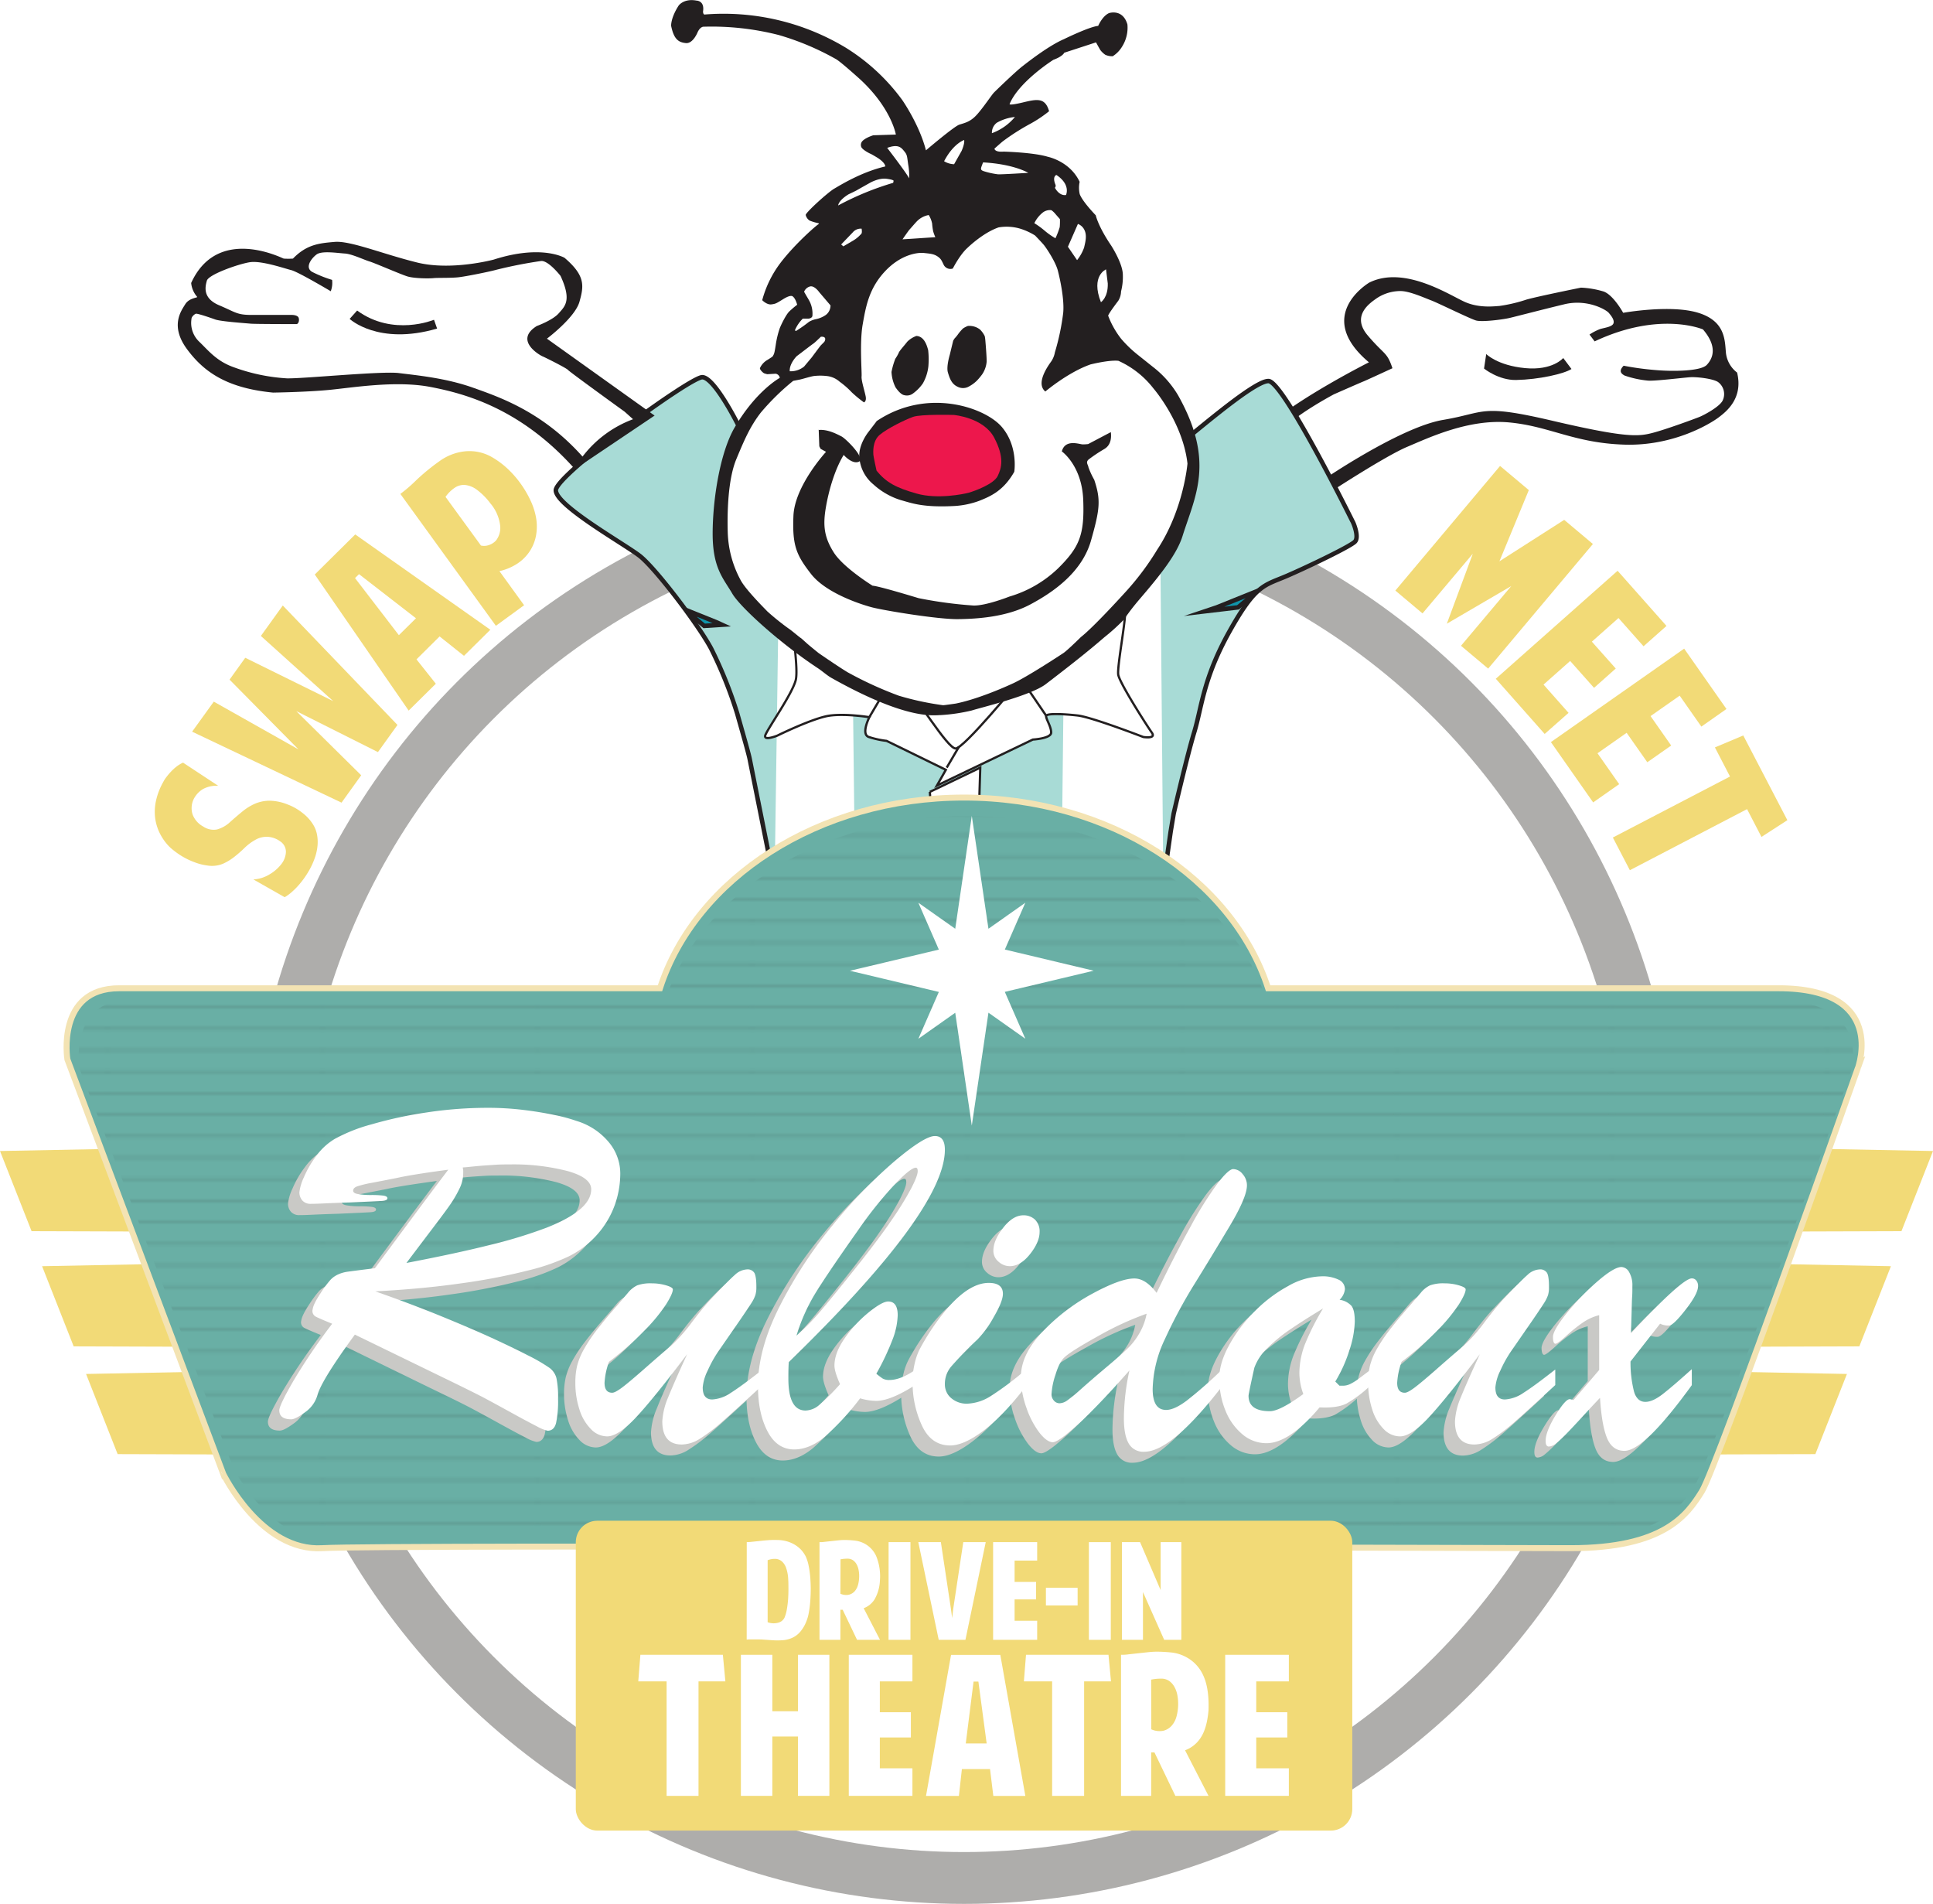 <?xml version="1.0" encoding="utf-8"?>
<svg xmlns="http://www.w3.org/2000/svg" xmlns:xlink="http://www.w3.org/1999/xlink" viewBox="0 0 647.55 637.67">
  <defs>
    <pattern id="a" data-name="10 lpi 10%" width="72" height="72" patternTransform="translate(-36 -26.26)" patternUnits="userSpaceOnUse" viewBox="0 0 72 72">
      <rect width="72" height="72" fill="none"/>
      <g>
        <line x1="71.75" y1="68.4" x2="144.25" y2="68.4" fill="none" stroke="#231f20" stroke-width="0.72"/>
        <line x1="71.75" y1="54" x2="144.25" y2="54" fill="none" stroke="#231f20" stroke-width="0.72"/>
        <line x1="71.75" y1="39.6" x2="144.25" y2="39.6" fill="none" stroke="#231f20" stroke-width="0.72"/>
        <line x1="71.75" y1="25.2" x2="144.25" y2="25.2" fill="none" stroke="#231f20" stroke-width="0.72"/>
        <line x1="71.75" y1="10.8" x2="144.25" y2="10.8" fill="none" stroke="#231f20" stroke-width="0.72"/>
        <line x1="71.75" y1="61.2" x2="144.25" y2="61.2" fill="none" stroke="#231f20" stroke-width="0.72"/>
        <line x1="71.75" y1="46.8" x2="144.25" y2="46.8" fill="none" stroke="#231f20" stroke-width="0.72"/>
        <line x1="71.75" y1="32.4" x2="144.25" y2="32.4" fill="none" stroke="#231f20" stroke-width="0.72"/>
        <line x1="71.75" y1="18" x2="144.25" y2="18" fill="none" stroke="#231f20" stroke-width="0.72"/>
        <line x1="71.75" y1="3.6" x2="144.25" y2="3.6" fill="none" stroke="#231f20" stroke-width="0.72"/>
      </g>
      <g>
        <line x1="-0.25" y1="68.4" x2="72.25" y2="68.4" fill="none" stroke="#231f20" stroke-width="0.72"/>
        <line x1="-0.25" y1="54" x2="72.25" y2="54" fill="none" stroke="#231f20" stroke-width="0.72"/>
        <line x1="-0.25" y1="39.6" x2="72.25" y2="39.6" fill="none" stroke="#231f20" stroke-width="0.72"/>
        <line x1="-0.25" y1="25.2" x2="72.25" y2="25.2" fill="none" stroke="#231f20" stroke-width="0.72"/>
        <line x1="-0.25" y1="10.8" x2="72.25" y2="10.8" fill="none" stroke="#231f20" stroke-width="0.72"/>
        <line x1="-0.25" y1="61.2" x2="72.25" y2="61.2" fill="none" stroke="#231f20" stroke-width="0.72"/>
        <line x1="-0.25" y1="46.8" x2="72.25" y2="46.8" fill="none" stroke="#231f20" stroke-width="0.72"/>
        <line x1="-0.25" y1="32.4" x2="72.25" y2="32.4" fill="none" stroke="#231f20" stroke-width="0.72"/>
        <line x1="-0.25" y1="18" x2="72.25" y2="18" fill="none" stroke="#231f20" stroke-width="0.72"/>
        <line x1="-0.25" y1="3.6" x2="72.25" y2="3.6" fill="none" stroke="#231f20" stroke-width="0.72"/>
      </g>
      <g>
        <line x1="-72.25" y1="68.4" x2="0.25" y2="68.4" fill="none" stroke="#231f20" stroke-width="0.72"/>
        <line x1="-72.25" y1="54" x2="0.25" y2="54" fill="none" stroke="#231f20" stroke-width="0.72"/>
        <line x1="-72.25" y1="39.6" x2="0.25" y2="39.6" fill="none" stroke="#231f20" stroke-width="0.72"/>
        <line x1="-72.25" y1="25.2" x2="0.25" y2="25.2" fill="none" stroke="#231f20" stroke-width="0.72"/>
        <line x1="-72.25" y1="10.8" x2="0.25" y2="10.8" fill="none" stroke="#231f20" stroke-width="0.72"/>
        <line x1="-72.25" y1="61.2" x2="0.25" y2="61.2" fill="none" stroke="#231f20" stroke-width="0.72"/>
        <line x1="-72.25" y1="46.8" x2="0.25" y2="46.8" fill="none" stroke="#231f20" stroke-width="0.72"/>
        <line x1="-72.25" y1="32.4" x2="0.25" y2="32.4" fill="none" stroke="#231f20" stroke-width="0.72"/>
        <line x1="-72.25" y1="18" x2="0.25" y2="18" fill="none" stroke="#231f20" stroke-width="0.72"/>
        <line x1="-72.25" y1="3.6" x2="0.25" y2="3.6" fill="none" stroke="#231f20" stroke-width="0.72"/>
      </g>
    </pattern>
  </defs>
  <title>rubidoux</title>
  <g style="isolation: isolate">
    <g>
      <g>
        <circle cx="322.95" cy="397.79" r="239.88" fill="#aeadab"/>
        <circle cx="322.95" cy="397.79" r="222.52" fill="#fff"/>
      </g>
      <polygon points="46.25 412.47 10.58 412.36 0 385.51 40.65 384.73 46.25 412.47" fill="#f2da77"/>
      <polygon points="60.36 451.05 24.68 450.94 14.1 424.09 54.76 423.31 60.36 451.05" fill="#f2da77"/>
      <polygon points="75.09 487.14 39.41 487.03 28.83 460.18 69.48 459.4 75.09 487.14" fill="#f2da77"/>
      <polygon points="601.3 412.47 636.98 412.36 647.55 385.51 606.9 384.73 601.3 412.47" fill="#f2da77"/>
      <polygon points="587.19 451.05 622.87 450.94 633.45 424.09 592.79 423.31 587.19 451.05" fill="#f2da77"/>
      <polygon points="572.47 487.14 608.14 487.03 618.72 460.18 578.07 459.4 572.47 487.14" fill="#f2da77"/>
      <g>
        <path d="M223,140.31l.49-.62,2.18,2.68-.28.07a11.55,11.55,0,0,0-1.11-1.17C223.74,140.82,222.89,140.43,223,140.31Z" fill="#231f20"/>
        <path d="M221.26,142.13l.48-.63,2.28,2.81-.28.07a12.08,12.08,0,0,0-1.16-1.23C222,142.67,221.16,142.25,221.26,142.13Z" fill="#231f20"/>
        <path d="M219.59,143.92l.48-.63,2.37,2.92-.28.07A14,14,0,0,0,221,145C220.39,144.49,219.49,144,219.59,143.92Z" fill="#231f20"/>
        <path d="M446.55,164.21s17.76-11.57,24.9-14.57,20.58-9.43,34.16-8.15,21.58,6.86,38.44,7.43,29.3-7.29,31.72-9.14,8.29-6.29,6.15-15a9.62,9.62,0,0,1-3.72-6.43c-.42-4.14,0-10.72-9.28-13.58s-25.16,0-25.16,0-3.28-6-6.57-7.14a30.68,30.68,0,0,0-7.57-1.29s-16.3,3.29-18.72,4.15a50.64,50.64,0,0,1-8.72,2c-1,0-6.29.86-11.29-1.29s-20.29-12.43-32.16-6.57c0,0-18.86,11-.14,26.72,0,0-24.15,12.15-35,22.15" fill="#231f20"/>
        <path d="M466.45,123.34s-9.29,4.29-9.72,4.43-9.86,4.29-9.86,4.29-14.29,7.57-17.86,12.72c0,0,12.29,8.43,14.15,16,0,0,25.86-17.72,40.3-20.15s12.14-5.43,36.58.29,28.73,5.29,33.3,4.14,14.57-4.85,16-5.43,6.58-3.28,7.72-5.43a5,5,0,0,0-1.57-6.28c-1.86-1.15-7.15-1.72-9.29-1.58s-11.43,1.29-14,1.15a32.94,32.94,0,0,1-8-1.72c-.71-.43-2.28-1.28-.28-3.28a96.64,96.64,0,0,0,10.29,1.42c6.28.58,15.57.43,17.57-1.71s3.72-6-1.28-11.86c0,0-14.44-6.29-36.3,4l-1.72-2.29a17.75,17.75,0,0,1,3.58-1.85c1.43-.43,4-.72,4.43-1.86s-.72-2.57-1.58-3.58-7.14-4.71-14.86-2.85-15.86,4-18.29,4.57-9.29,1.43-11.29.86-12.72-5.86-15-6.72-7.29-3.14-10.29-3.14a14.36,14.36,0,0,0-8,2.43c-2,1.43-8.71,5.71-3,12.43s6.43,5.43,8.29,11" fill="#fff"/>
        <path d="M523.68,119.91s-3.53,4.27-12.8,3.38-13-4.71-13-4.71l-.73,4.86s4.85,3.94,10.74,3.83c7.66-.15,16.05-2.06,18.55-3.68Z" fill="#231f20"/>
        <path d="M186.2,164.21c0,5.09,22.69,17.83,28,21.9s19.79,23.16,24,31.06A143,143,0,0,1,247,239.1c.69,2.51,3.66,12.73,4.12,15l7.36,36.8H390.4l1.77-12.36,1-6s4.41-19.09,6.92-27.38,2.94-17.88,11.83-33.76,11.66-15.25,19.29-18.56,21.12-9.84,22.67-11.4-.51-6.27-.51-6.27S430.09,128,425,127.63s-28.73,20.86-31,21.86-11.14,33.87-26.15,43.73-45,16.29-45,16.29-33,9.28-48.57-18.1-26.94-49-26.94-49-8-16.07-12.09-16.07S186.2,159.13,186.2,164.21Z" fill="#a8dbd6" stroke="#231f20" stroke-miterlimit="10" stroke-width="1.5"/>
        <polygon points="355.67 288.25 357.06 163.92 388.49 160.78 389.64 288.25 355.67 288.25" fill="#fff"/>
        <polygon points="259.59 288.25 260.69 211.57 285.45 209.63 286.36 288.25 259.59 288.25" fill="#fff"/>
        <polygon points="420.37 198.29 407.6 203.43 403.72 204.73 414.73 203.43 420.17 198.9 420.37 198.29" fill="#1095aa" stroke="#231f20" stroke-miterlimit="10" stroke-width="1.5"/>
        <polygon points="230.26 204.49 240 208.41 241.84 209.25 235.9 209.63 230.46 205.1 230.26 204.49" fill="#1095aa" stroke="#231f20" stroke-miterlimit="10" stroke-width="1.5"/>
        <g>
          <polyline points="311.49 265.23 328.39 257.1 327.37 289.59 313.19 289.59 311.49 265.23" fill="#fff" stroke="#231f20" stroke-miterlimit="10" stroke-width="0.75"/>
          <path d="M264.91,204.8c.27-.81,8.16-3.51,10-4.56s6.61-5.55,9.09-6a13.59,13.59,0,0,1,4.78,0s14.65,1.85,17.65,2.2,12.22.14,15.37.18,9.83-.25,11.69-.47,13.48-1.91,15.78-1.91,5.23-.35,6.45,0,6.31,4.66,11.46,6.91,8.78,2.77,9.58,3.67-2.6,18.38-2.15,21.16,9.65,17.17,11.24,19.39-2.87,1.47-2.87,1.47-17.24-6.67-22-7.2-10.37-.77-10.52.15,1.71,3.58,1.68,5.58S346,247.7,346,247.7l-32.14,15.41,3-5.27L297,248.14a30.37,30.37,0,0,1-6-1.32c-2.66-.95.24-6.61.24-6.61s-7.92-1.29-13.39-.51-17.45,6.68-17.45,6.68-4.51,1.84-4.06,0,9.35-14.29,10.28-18.81S264.64,205.6,264.91,204.8Z" fill="#fff" stroke="#231f20" stroke-miterlimit="10" stroke-width="0.75"/>
          <path d="M286.75,191.8s-1.48,11.47-.57,15.2,1.82,9.38,5,12.49S300.88,229,303.87,231s13.48,19.69,16.26,19.69,20.8-22,20.8-22,8.48-8.45,11.95-14.85c4.07-5,2.48-21.85,2.48-21.85" fill="#fff" stroke="#231f20" stroke-miterlimit="10" stroke-width="0.75"/>
          <line x1="291.21" y1="240.21" x2="298.11" y2="228.54" fill="#fff" stroke="#231f20" stroke-miterlimit="10" stroke-width="0.75"/>
          <line x1="350.5" y1="239.77" x2="342.86" y2="228.56" fill="#fff" stroke="#231f20" stroke-miterlimit="10" stroke-width="0.75"/>
          <ellipse cx="320.02" cy="278.64" rx="4.18" ry="2.57" fill="#fff" stroke="#231f20" stroke-miterlimit="10" stroke-width="0.75"/>
          <line x1="321.25" y1="250.11" x2="317.15" y2="257.1" fill="none" stroke="#231f20" stroke-miterlimit="10" stroke-width="0.75"/>
        </g>
        <g>
          <path d="M219.29,139.19l-36.07-25.76s9.42-7.06,10.9-12.36,2.06-8.69-5-14.72c0,0-7.65-4.56-23.7.59,0,0-14.13,3.82-25.61,1s-22.37-7.36-27.67-6.92-9.42.88-14,5.59a21,21,0,0,1-3.1,0c-.58-.14-22.15-11.26-31,8.17a8.28,8.28,0,0,0,2,4.64c.33.33-2.65.29-4,2.5s-5.15,7.21.59,15,13.54,13.09,28.85,14.57c0,0,10.89-.15,18.7-.89s22.37-3.23,34-1,30.32,7.22,48.42,27.53" fill="#231f20"/>
          <path d="M110.8,97.54s-10.89-6.48-13.24-7.07-10-3.24-13.84-2.65S69.88,91.94,69.3,94s-1.48,5.89,4.12,8.25,5.88,3.23,10.89,3.23H97.85s1.91,0,2.21,1-.15,2.07-.74,2.07-14,0-15.45-.15S74,107.69,72.09,107s-6-2.07-6.47-1.92-1.48,1-1.48,1.77a8.66,8.66,0,0,0,2.51,7.51c3.23,3.09,5.88,6.62,11.77,8.68a62.3,62.3,0,0,0,17.66,3.68c5.3.15,31.8-2.5,37.54-1.77s15.6,1.62,24.73,4.86,23.4,8.1,36.8,23.11a37.86,37.86,0,0,1,16.92-12.51l-2.79-2.5s-18.55-13.4-19-14-7.8-4.27-8.54-4.56-9.71-5.3-1.91-10.16c0,0,5.3-1.91,7.36-4.27s4.41-4.26.59-12.51c0,0-4-5.15-6.48-5a151.07,151.07,0,0,0-15,2.94c-2.06.59-10,2.21-12.66,2.51s-7.07.14-8.39.29-6.48.15-8.83-.59-10.75-4.42-12.66-5-5.89-2.51-8.25-2.65-7.65-1-9.42.29-4.12,4.42-1.47,5.89a40.19,40.19,0,0,0,6.63,2.65,8,8,0,0,1-.45,3.83" fill="#fff"/>
          <path d="M145.39,107.1s-13.68,5.74-25.75-3.09l-2.51,2.8s9.57,9,29.3,3.24Z" fill="#231f20"/>
          <path d="M386.22,122.88a33.65,33.65,0,0,1,8.43,9.51c12.5,22.23,5.69,33.76,1.5,47.14-1.91,6.12-7.52,13.14-14.13,20.85-3.86,4.5-4.86,6.35-5.86,7.49a68.33,68.33,0,0,1-6.21,5.57c-4.53,3.94-10.56,8.78-19.63,15.71-5.14,3.92-22.39,8-24.73,8.8a59.35,59.35,0,0,1-10.39,1.55c-2.14,0-11.07,1.93-36.62-12.42-1.48-.83-3-2.21-4.5-3.22-12.71-8.35-26.1-20.48-28.77-25.05-3-5.14-6.57-8.5-6.57-20.06s2.5-27.24,7.35-35.55c7.21-12.36,15.14-16.64,15.14-16.64a1.68,1.68,0,0,0-1.39-1.39l-2.79.16a6.82,6.82,0,0,1-1-.28c-.41-.12-1.66-1.33-1.45-1.81a6.06,6.06,0,0,1,2.57-2.74c1.86-1.21,1.54-.93,1.9-1.54s.48-1.41.81-3.5a31.18,31.18,0,0,1,1.29-5.4c.4-1.09,2.09-4.64,3.26-5.77a32.52,32.52,0,0,1,2.62-2.22s-.52-2.13-1.53-2.82c0,0-.56-.64-3,.85s-2.58,1.65-4.11,1.85-3.07-1.41-3.07-1.41A36.09,36.09,0,0,1,261.49,88c4.76-6.24,12.25-12.82,12.86-13,0,0,.12-.2-.53-.32a16.49,16.49,0,0,1-2.62-.81A3.13,3.13,0,0,1,269.91,72c0-.85,7.5-7.62,9.52-8.79s9.11-5.6,17.13-7.46c0,0,.16-1.09-2.46-2.82,0,0-1.89-1.17-2.46-1.41s-2.7-1.37-3.1-2.26a1.89,1.89,0,0,1,.12-1.69s.56-1.17,3.87-2.26l7.58-.24s-1.45-8.75-11.93-18.46c0,0-6.62-6-8.15-6.82a89.76,89.76,0,0,0-19.15-8.06,90.76,90.76,0,0,0-25.27-2.78s-1,0-1.86,1.73c0,0-1.53,4-4,3.75s-4-1.29-4.92-5.76c0,0-.2-2.58,2.5-6.78,0,0,1.7-2.5,6-1.69,0,0,2.78,0,2.18,3.67,0,0,0,.85.44,1a79.32,79.32,0,0,1,47.21,11A67.28,67.28,0,0,1,302.25,33.5s5.72,8.18,7.94,16.85c0,0,9.39-8,11.16-8.59s3.67-.88,5.89-3.34,5-6.69,5.77-7.46,7.05-6.85,9.43-8.71,9-7,14-9.15c0,0,8.54-4.19,11.45-4.43,0,0,1.37-3.27,3.62-4.28,0,0,4.6-1.57,6.17,3.79a11.85,11.85,0,0,1-1.85,7.54,9.57,9.57,0,0,1-3.07,3.11,5.39,5.39,0,0,1-2.5-.49,7.37,7.37,0,0,1-1.65-1.57c-.44-.73-1.45-2.58-1.45-2.58l-10.64,3.47s-.45,1.21-3.63,2.37c0,0-11.53,7.26-14.67,14.8,0,0-.45.64,4.27-.48s7.62-1.86,8.95,2.9a42.48,42.48,0,0,1-6.25,4.19,74.33,74.33,0,0,0-9.39,6c-1.45,1.25-2.66,2.34-2.66,2.34s0,1.25,3.1,1c0,0,10,.25,14.8,1.74,0,0,7.37,1.45,10.64,8.38a9.5,9.5,0,0,0,0,4s.32,1.86,5.4,7.22c0,0,.77,3.67,5.16,10.12,0,0,3.91,6,3.91,9.84a19.36,19.36,0,0,1-.6,5.52,6.22,6.22,0,0,1-.93,3.14s-3.27,4.28-3.39,5a29.45,29.45,0,0,0,4.36,7.74,40,40,0,0,0,5.32,5.16Z" fill="#231f20"/>
          <path d="M350.18,131.13s7.57-6.42,15.13-9.07c0,0,6.21-1.57,9.36-1.21a30.83,30.83,0,0,1,11.7,9.21s9.86,11.35,11.43,25.2c0,0-1.29,15.49-10.14,28.84a90.26,90.26,0,0,1-10.07,13.57s-10.85,12.06-15.49,15.7c0,0-4.57,4.5-5.85,5.35s-12.07,7.93-16.85,10.14-12.85,5.5-19.2,6.78c0,0-3.83.56-4.26.56a95.92,95.92,0,0,1-14.88-3.2,125.46,125.46,0,0,1-17.13-7.85c-3.21-1.93-9.71-6.43-9.71-6.43s-1.85-1.49-3.14-2.57-2.57-2.35-2.86-2.49-3.21-2.65-4.14-3.22a85.8,85.8,0,0,1-7-5.64c-.79-.85-7.14-7.13-8.93-10.42a35.77,35.77,0,0,1-4.35-15.85c-.22-7,.07-18,2.85-24.7s4.65-11,8.21-15.63a79.78,79.78,0,0,1,10.86-10.64l2.21-.43c.78-.14,3.93-1.14,4.92-1.21a19,19,0,0,1,4.5.07,7.7,7.7,0,0,1,3.93,1.86,27.62,27.62,0,0,1,4.07,3.57,42,42,0,0,0,4.07,3.35s.93-.28.57-2.07-1.5-5.35-1.36-6.64-.71-11.21.36-17.35,2.14-12.13,7.49-17.84,11-6.36,13-6.14,3.28.28,4.57,1.14,1.42,1.5,2.14,2.93a2.51,2.51,0,0,0,3,1.14s2.35-4.64,4.92-6.93c0,0,5.07-5,10.42-6.85a16.13,16.13,0,0,1,7,.36,21.16,21.16,0,0,1,5.21,2.35s2,2.07,2.86,3.07,4,5.71,4.78,8.71,2.21,9.71,1.79,14.14A78.88,78.88,0,0,1,353.39,118a8.08,8.08,0,0,1-1.14,2.92c-.86,1.22-5.5,7.36-2.07,10.21" fill="#fff"/>
          <path d="M313.34,79.44l-11,.72s2.07-3,2.35-3.28,1.93-2.22,2.43-2.72a7.4,7.4,0,0,1,4-2.14,8.42,8.42,0,0,1,1.14,2.86,20.18,20.18,0,0,0,.36,2.64,17.35,17.35,0,0,0,.71,1.92" fill="#fff"/>
          <path d="M346.47,74.73A28,28,0,0,1,350,77.3a23.53,23.53,0,0,0,3.57,2.5A27,27,0,0,0,355,76.09a19.75,19.75,0,0,0,.07-2.71s-1.28-1.43-1.57-1.79-1.14-1.21-1.43-1.21a3.91,3.91,0,0,0-2.71.78,10.25,10.25,0,0,0-2.85,3.57" fill="#fff"/>
          <path d="M361.1,75l-3.35,7.64,3.07,4.49a14.82,14.82,0,0,0,2.35-4.21c.36-1.64,1-3.78.22-5.64A4,4,0,0,0,361.1,75" fill="#fff"/>
          <path d="M288.64,76.59a3.51,3.51,0,0,0-3,1.28c-1.5,1.57-3.85,4-3.85,4l.71.64,3.29-1.92a11.1,11.1,0,0,0,2.14-1.65c.5-.64,1-.42.71-2.35" fill="#fff"/>
          <path d="M278.22,102.29a4,4,0,0,1-1.5,3.14,8.93,8.93,0,0,1-3.21,1.43,7.53,7.53,0,0,0-2.5.93,47.94,47.94,0,0,1-4.36,3.07s-.5-.08-.21-.58a12,12,0,0,1,2.5-3.56h1.93s1.07-.08,1.28-.86a9.13,9.13,0,0,0-1.21-5.43c-1.22-2.07-1.57-2.71-1.57-2.71a3,3,0,0,1,2-1.78c1.49-.36,3.07,1.92,3.07,1.92l3.78,4.43" fill="#fff"/>
          <path d="M275,112.78s-2.22,2.15-2.5,2.29-5.28,4-5.5,4.14-2.64,2.71-2.43,5.14a7.17,7.17,0,0,0,4.79-1.57l2.57-3.07s2.85-3.86,3.07-4.07l1.14-1.14s1.21-1.86-1.14-1.72" fill="#fff"/>
          <path d="M353.89,58.6s-1.43.43-.36,3.14a1,1,0,0,1-.14,1.14s1.36,2.79,3.71,2.43c0,0,1.72-3.43-3.21-6.71" fill="#fff"/>
          <path d="M329.33,54.39s-.57,1.42-.64,1.78-.21.79.79,1.14a26.3,26.3,0,0,0,4.85,1.07c1.14.08,10.14-.49,10.14-.49s-4.78-2.93-15.14-3.5" fill="#fff"/>
          <path d="M323,46.89S319.41,48,316.27,54a6.72,6.72,0,0,0,3.35,1l2.5-4.43s1.14-2.49.86-3.71" fill="#fff"/>
          <path d="M340,39.18a18.23,18.23,0,0,1-7.71,5.43,4.15,4.15,0,0,1,1.64-3.5A15.23,15.23,0,0,1,340,39.18" fill="#fff"/>
          <path d="M297.21,49.53s6.49,8.43,7.35,10.21a20.89,20.89,0,0,0-.28-4.42c-.43-2.79-.29-3.36-1.29-4.57s-1.93-2.64-5.78-1.22" fill="#fff"/>
          <path d="M299.21,61.24a96.74,96.74,0,0,0-18.42,7.57s0-1.57,3.43-3.71c0,0,2.57-1.22,2.78-1.36s4.43-2.5,4.43-2.5,2.92-1.71,5.56-1.36,2.36.72,2.36.72Z" fill="#fff"/>
          <path d="M370.52,90.22s-5.21,2.15-1.71,11c0,0,2.43-1.57,2.29-6.28Z" fill="#fff"/>
          <path d="M293.64,141.12l-2.79,3.65s-3,3.74-3,7.81a12.91,12.91,0,0,0,4.71,9.64,24.25,24.25,0,0,0,9.1,5.25c3.86,1.07,7.5,2.57,18.2,2a28.93,28.93,0,0,0,8.14-1.71c3.75-1.5,8.14-3.32,11.78-9.75,0,0,1.39-8.46-4.17-15s-25.06-13.38-42-1.93" fill="#231f20"/>
          <path d="M293.64,157.62c3.21,4,6.64,5.78,13.49,7.71s15.53.21,17.46-.33,8.35-2.89,9.63-5.56,2.36-6.11-1.17-12.85-13.5-7.61-13.5-7.61-11-.32-13.7.65-8.57,3.85-11.14,6-2.14,6.11-2.14,6.64,1.07,5.36,1.07,5.36" fill="#ed174c"/>
          <path d="M274.26,143.91l.21,5.57.43.85,1.82,1s-10.49,11.35-10.92,21.41,1,13.18,5.89,19.49,16.27,10.07,20.24,11.14,22.16,4.07,28.91,4,16.49-.75,24.31-4.92,17.34-10.82,20.34-21.42,3.32-13.6,1.07-20.35a26.93,26.93,0,0,1-1.93-4.17c-.1-.86-1-1.61,0-2.57a49.11,49.11,0,0,1,4.93-3.32c.43-.32,3.11-1.29,2.57-5.89l-7.6,4a16.18,16.18,0,0,1-1.82.11c-1,0-5.89-1.93-7,2.35,0,0,6.74,4.72,7.17,16.28s-1.18,15.74-8.46,22.92a39.55,39.55,0,0,1-16.27,9.42s-7.82,3.1-12,3a142.54,142.54,0,0,1-18.42-2.47c-2.14-.64-13.38-4.06-15.42-4.17,0,0-9.74-6-13-11.14s-3.64-9.1-2.68-14.88,3-12.85,6-17.78c0,0,2.89,3.32,5.14,2.25s-4.39-7.71-5.89-8.46-4.61-2.46-7.71-2.14" fill="#231f20"/>
          <path d="M324.25,109.17a7.58,7.58,0,0,0-1.65.85,15.22,15.22,0,0,0-1.71,2,10.47,10.47,0,0,1-1.07,1.29c-.21.28-.5.78-.5.78l-1.14,4.71s-1.22,4-.64,5.93,1.21,3.85,3.21,4.78a4,4,0,0,0,3.42.15,11.68,11.68,0,0,0,3.07-2.15,20.35,20.35,0,0,0,1.79-2.14,8.93,8.93,0,0,0,1.5-4.28c0-2.07-.43-6.93-.43-6.93a12.46,12.46,0,0,0-.21-1.57,8.22,8.22,0,0,0-1.57-2.21,5.8,5.8,0,0,0-4.07-1.21" fill="#231f20"/>
          <path d="M307,112.52a8.09,8.09,0,0,0-3.07,1.93c-.86,1.14-2.71,3.14-2.85,3.71a13.61,13.61,0,0,1-1.15,2,25.13,25.13,0,0,0-1.28,4.43,12.94,12.94,0,0,0,1.35,5.14c.93,1.35,2,2.5,3,2.64a3.39,3.39,0,0,0,2.93-.64,14.08,14.08,0,0,0,3.21-3.29,14.85,14.85,0,0,0,1.86-5.71,28,28,0,0,0-.07-5.5c-.29-.92-1.07-4.56-3.93-4.71" fill="#231f20"/>
        </g>
      </g>
      <path d="M595.81,331h-171c-11.93-36.76-53-63.87-101.86-63.87S233,294.27,221.09,331H39.93c-21.16,0-17.36,23.8-17.36,23.8l52.2,138.81S87.43,519.78,108,518.53s387,0,418.16,0,39-11,44-19.08,52.27-141.87,52.27-141.87S632.31,331,595.81,331Z" fill="#69afa5" stroke="#f3e3b3" stroke-miterlimit="10" stroke-width="2"/>
      <g>
        <path d="M84.89,294.55a11.58,11.58,0,0,0,5.29-1.63,13.72,13.72,0,0,0,4-3.42,7.08,7.08,0,0,0,1.6-4.08,4.18,4.18,0,0,0-1.92-3.63,7.87,7.87,0,0,0-4-1.5,7.49,7.49,0,0,0-4.32,1A16.88,16.88,0,0,0,81.91,284a41,41,0,0,1-3.43,3,17.65,17.65,0,0,1-3.92,2.35,9.69,9.69,0,0,1-5.12.53,18.27,18.27,0,0,1-4.16-1.05A25.11,25.11,0,0,1,61.34,287a25.87,25.87,0,0,1-3.28-2.26,14.07,14.07,0,0,1-2.23-2.15,17.5,17.5,0,0,1-2.62-4.19,16.24,16.24,0,0,1-1.29-4.92,17.56,17.56,0,0,1,.39-5.52,22.74,22.74,0,0,1,2.35-6,11.18,11.18,0,0,1,1.12-1.75,22.44,22.44,0,0,1,1.59-1.86,15.68,15.68,0,0,1,1.87-1.68,10.67,10.67,0,0,1,2.08-1.24l11.8,7.77a9.27,9.27,0,0,0-5.31,1.19,8.39,8.39,0,0,0-2.73,2.89,6.94,6.94,0,0,0-.59,5.42,7.65,7.65,0,0,0,3.57,4.12,6.23,6.23,0,0,0,4.6,1,10.36,10.36,0,0,0,4.26-2.35q2.23-2,4.28-3.67a17.86,17.86,0,0,1,4.23-2.62,12.64,12.64,0,0,1,4.79-1,16.9,16.9,0,0,1,6.08,1.24,18.27,18.27,0,0,1,5.09,2.9,14.39,14.39,0,0,1,3.52,3.88,9.76,9.76,0,0,1,1.32,3.51,13.43,13.43,0,0,1,.13,3.63,17.29,17.29,0,0,1-.74,3.54,26.44,26.44,0,0,1-1.37,3.35,29.79,29.79,0,0,1-4,6,24.12,24.12,0,0,1-2.45,2.49,15,15,0,0,1-2.43,1.78Z" fill="#f2da77"/>
        <path d="M82.16,220.31l29.47,14.52L87.39,213l7.34-10.2,38.42,40-6.54,9.1L99.25,238.17,121,259.66l-6.59,9.17L64.36,245.06,71.62,235,100,251l-23.1-23.37Z" fill="#f2da77"/>
        <path d="M147.27,213.16l-7.75,7.68L146,229l-9.1,9-31.45-45.58L119,179l45.26,31.92-8.83,8.74Zm-27-20.86-1.34,1.32,14.69,19.12,5.73-5.66Z" fill="#f2da77"/>
        <path d="M166.12,209.6l-32-44.17a51,51,0,0,0,5.32-4.59,69.89,69.89,0,0,1,7.69-6.31,17.61,17.61,0,0,1,8.76-3.38,15.16,15.16,0,0,1,9.21,2.13,28.56,28.56,0,0,1,5.15,3.91,33.55,33.55,0,0,1,4.26,4.93,34.65,34.65,0,0,1,3.14,5.36,23.11,23.11,0,0,1,1.76,5.07,17.15,17.15,0,0,1,.21,6.51,14.44,14.44,0,0,1-2.13,5.53,14.73,14.73,0,0,1-4.18,4.18,18.29,18.29,0,0,1-6,2.52l8.26,11.42Zm-5-26.88a4.88,4.88,0,0,0,2.44-.09,5.69,5.69,0,0,0,2.63-1.63,6.93,6.93,0,0,0,1.33-5.22,14,14,0,0,0-3.25-7.19,22,22,0,0,0-4.58-4.6,8,8,0,0,0-4-1.57,5.5,5.5,0,0,0-3.44,1,12,12,0,0,0-3,3Z" fill="#f2da77"/>
        <path d="M484.68,208.9l8.71-23.45-16.85,20-9.1-7.65,35.08-41.74,9.63,8.09L502.3,188,524,174.12l9.62,8.08-35.09,41.74-9.1-7.65,16.84-20Z" fill="#f2da77"/>
        <path d="M501.09,227.34l40.8-36.17,16.38,18.47-7.69,6.82L542.19,207l-8.92,7.91,8,9L534,230.38l-8-9-8.92,7.91,8.38,9.47-8,7.06Z" fill="#f2da77"/>
        <path d="M519.55,248.55l44.64-31.3,14.17,20.21-8.41,5.9L562.69,233l-9.76,6.84,6.91,9.86-8,5.6-6.92-9.86-9.76,6.85,7.26,10.35-8.72,6.11Z" fill="#f2da77"/>
        <path d="M574.49,250.33l9.5-4,14.77,28.37-8.67,5.61L585.26,271,546,291.46l-5.7-10.95,39.25-20.43Z" fill="#f2da77"/>
      </g>
      <g style="mix-blend-mode: multiply">
        <path d="M593.33,334.86H424.27c-11.79-35.46-52.4-61.6-100.7-61.6s-88.91,26.14-100.7,61.6H43.76c-20.91,0-17.16,23-17.16,23L78.21,491.73s12.51,25.21,32.81,24,382.65,0,413.41,0S563,505.13,567.9,497.33s51.67-136.86,51.67-136.86S629.42,334.86,593.33,334.86Z" opacity="0.15" fill="url(#a)" style="mix-blend-mode: hue"/>
      </g>
      <rect x="192.89" y="509.34" width="260.12" height="103.78" rx="7.2" ry="7.2" fill="#f2da77"/>
      <g>
        <path d="M250.16,516.51c.69,0,1.4-.08,2.12-.16l2.32-.24c.82-.09,1.71-.18,2.65-.25a28,28,0,0,1,3.09-.07,12,12,0,0,1,2.92.36,10.92,10.92,0,0,1,2.7,1.06,10.15,10.15,0,0,1,2.3,1.75,9.83,9.83,0,0,1,1.71,2.46,14.25,14.25,0,0,1,.9,2.88,34.05,34.05,0,0,1,.54,3.73c.11,1.35.18,2.74.18,4.16s-.06,2.82-.16,4.17-.27,2.6-.48,3.75a14.11,14.11,0,0,1-.81,2.91,12.41,12.41,0,0,1-2,3.44,7.83,7.83,0,0,1-2.54,2,9.16,9.16,0,0,1-3.19.88,24.34,24.34,0,0,1-3.94,0l-2.52-.17c-.81-.06-1.64-.09-2.48-.09-.57,0-1.13,0-1.68,0s-1.11,0-1.65.07Zm7,26.82a5.72,5.72,0,0,0,3.45.18,3.25,3.25,0,0,0,2.18-1.66,13,13,0,0,0,.83-3,33.52,33.52,0,0,0,.41-3.52c.07-1.19.1-2.35.09-3.46s0-2-.07-2.84a13,13,0,0,0-.72-3.93,5,5,0,0,0-1.51-2.23,3.55,3.55,0,0,0-2.11-.76,6.71,6.71,0,0,0-2.55.45Z" fill="#fff"/>
        <path d="M294.8,549.23h-7.69l-4.82-10.08h-.76v10.08h-7V516.51c.45,0,1,0,1.78-.11l2.27-.25,2.32-.25c.76-.07,1.4-.11,1.91-.11a33.23,33.23,0,0,1,3.35.18,9.2,9.2,0,0,1,3.4,1,8.87,8.87,0,0,1,4,4.31,17.78,17.78,0,0,1,1.21,8.06,13.83,13.83,0,0,1-1.77,6.3,7.3,7.3,0,0,1-3.67,3Zm-13.27-15.44a4.69,4.69,0,0,0,2.79.34,3.91,3.91,0,0,0,2-1.17,5.42,5.42,0,0,0,1.14-2.23,11.14,11.14,0,0,0,.36-2.88,10.37,10.37,0,0,0-.2-2.07,6.2,6.2,0,0,0-.67-1.87,4.17,4.17,0,0,0-1.22-1.35,3.22,3.22,0,0,0-1.87-.51,11.62,11.62,0,0,0-2.29.22Z" fill="#fff"/>
        <path d="M297.68,516.51H305v32.72h-7.34Z" fill="#fff"/>
        <path d="M319.28,539.19l3.42-22.68h7.52l-6.8,32.72h-8.95l-6.84-32.72h7.56l3.42,22.68.36,2.75Z" fill="#fff"/>
        <path d="M332.69,549.23V516.51h14.76v6.17h-7.56v7.15h7.2v5.85h-7.2v7.16h7.56v6.39Z" fill="#fff"/>
        <path d="M361,531.81v5.9H350.38v-5.9Z" fill="#fff"/>
        <path d="M364.78,516.51h7.33v32.72h-7.33Z" fill="#fff"/>
        <path d="M375.85,549.23V516.51h6.07l6.89,16.06V516.51h6.93v32.72H390l-7.11-16v16Z" fill="#fff"/>
        <path d="M213.82,563.15l.71-8.91h27.63l.84,8.91h-9v38.34H223.31V563.15Z" fill="#fff"/>
        <path d="M248.2,554.24h10.53v18.91h8.58V554.24h10.53v47.25H267.31V581.61h-8.58v19.88H248.2Z" fill="#fff"/>
        <path d="M284.34,601.49V554.24h21.32v8.91H294.74v10.33h10.4v8.45h-10.4v10.33h10.92v9.23Z" fill="#fff"/>
        <path d="M331.66,592.52h-9.43l-1,9H310.21l8.39-47.25h16.5l8.39,47.25H332.76Zm-3.9-29.31h-1.62l-2.61,20.73h7Z" fill="#fff"/>
        <path d="M343,563.15l.71-8.91h27.63l.84,8.91h-9v38.34H352.46V563.15Z" fill="#fff"/>
        <path d="M404.85,601.49H393.74l-7-14.55h-1.1v14.55H375.54V554.24c.65,0,1.5,0,2.56-.16l3.29-.36,3.34-.36c1.11-.11,2-.16,2.77-.16,1.51,0,3.13.09,4.84.26a13.31,13.31,0,0,1,4.91,1.49,12.91,12.91,0,0,1,5.85,6.24q2,4.29,1.75,11.64c-.35,4-1.2,7-2.57,9.1a10.5,10.5,0,0,1-5.29,4.29ZM385.68,579.2a6.7,6.7,0,0,0,4,.49,5.54,5.54,0,0,0,2.82-1.69,7.76,7.76,0,0,0,1.66-3.22,16.31,16.31,0,0,0,.23-7.15,8.85,8.85,0,0,0-1-2.7,5.88,5.88,0,0,0-1.75-1.95,4.62,4.62,0,0,0-2.7-.75,16.52,16.52,0,0,0-3.31.33Z" fill="#fff"/>
        <path d="M410.44,601.49V554.24h21.32v8.91H420.84v10.33h10.4v8.45h-10.4v10.33h10.92v9.23Z" fill="#fff"/>
      </g>
      <g>
        <path d="M144.39,465l-29.33-14.31q-11.2,15.31-12.52,20.22a10.57,10.57,0,0,1-4.16,5.87q-3.24,2.37-4.63,2.37-4,0-4-3,0-1.71,4.71-9.84a201.53,201.53,0,0,1,13-19.17c-3.06-1.25-5-2.07-5.68-2.49a2.12,2.12,0,0,1-.85-2.37q.23-1.75,2.72-5.49a36.53,36.53,0,0,1,3.26-4.39,8.3,8.3,0,0,1,2.57-1.79,11.44,11.44,0,0,1,3.11-.89q1.64-.24,9.18-1.17,6.15-8.33,13.34-18t11.24-15q-12.21,1.64-17,2.72c-3.43.68-6.29,1.23-8.6,1.67a37,37,0,0,0-4.86,1.17c-.93.34-1.4.82-1.4,1.44s.57,1,1.71,1.17a25.57,25.57,0,0,0,4.32.31,32.22,32.22,0,0,1,4,.19q1.44.19,1.44.9c0,.52-.63.81-1.9.89s-4.84.25-10.7.51q-5,.15-8.36.31t-4.71.15a3.63,3.63,0,0,1-2.8-1.09,4.05,4.05,0,0,1-1-2.87,16,16,0,0,1,1.48-4.9,33.36,33.36,0,0,1,4.2-7.24,20.79,20.79,0,0,1,6.22-5.68,55.5,55.5,0,0,1,12.33-4.86,138.83,138.83,0,0,1,18.59-4,136.76,136.76,0,0,1,20.26-1.52,98,98,0,0,1,11.86.7q5.81.71,10.5,1.71a55.82,55.82,0,0,1,7.43,2,22.37,22.37,0,0,1,10.85,7.08A16.35,16.35,0,0,1,204,396.75a31.36,31.36,0,0,1-1.91,10.78,30.49,30.49,0,0,1-5.83,9.72,31.33,31.33,0,0,1-9.45,7.27,70.75,70.75,0,0,1-13.69,4.75,202.6,202.6,0,0,1-22.17,4.27q-13,1.88-29,2.73,12,4.2,22.36,8.44t17.5,7.54q7.11,3.31,11.16,5.41a58,58,0,0,1,7.39,4.28,6.2,6.2,0,0,1,2.26,3.42,31.05,31.05,0,0,1,.54,6.92,35.71,35.71,0,0,1-.66,8.05c-.44,1.74-1.39,2.61-2.84,2.61a13.35,13.35,0,0,1-3.69-1.52q-3-1.51-8.29-4.43c-3.52-1.95-6.73-3.69-9.6-5.22S150.61,468,144.39,465Zm6.84-70.24c.05.37.09.7.12,1s0,.75,0,1.32a11.84,11.84,0,0,1-1.37,5,38.34,38.34,0,0,1-3.5,5.84c-1.42,2-3.55,4.85-6.37,8.55l-7.82,10.23q16.33-3.1,27.88-6a161,161,0,0,0,19-5.79,40,40,0,0,0,11.24-6.15c2.52-2.15,3.77-4.39,3.77-6.73q0-3.89-7.89-6.1A72.41,72.41,0,0,0,167,393.72c-1.56,0-3.2,0-4.94.12s-3.81.23-6.22.46S151.9,394.68,151.23,394.73Z" fill="#c9c9c6"/>
        <path d="M226.37,457.27q-11.28,14.93-17.15,21.23t-9.61,6.3a7.58,7.58,0,0,1-5.44-2.45,16,16,0,0,1-3.85-6.61,28.38,28.38,0,0,1-1.37-8.91,24.62,24.62,0,0,1,.59-5.6,22.84,22.84,0,0,1,2.21-5.48,51.24,51.24,0,0,1,4.32-6.49q2.69-3.51,6.57-7.94,2.34-2.71,3.93-4.59a9.07,9.07,0,0,1,3.11-2.52,13.33,13.33,0,0,1,4.94-.67,16.88,16.88,0,0,1,4.75.67c1.5.44,2.25.89,2.25,1.36,0,.93-.76,2.62-2.29,5.05a58.31,58.31,0,0,1-7.39,8.91,103.48,103.48,0,0,1-11.78,10.3,25,25,0,0,0-1.48,7c0,2.23.85,3.35,2.56,3.35.63,0,1.66-.53,3.12-1.6s3.9-3.11,7.35-6.14,6.54-5.72,9.29-8.05a54.81,54.81,0,0,0,7-7.9q4-5.25,6.49-7.89,5.76-6.06,7.86-7.9a6.33,6.33,0,0,1,4.05-1.82A2.65,2.65,0,0,1,249,430c.44.78.66,2.36.66,4.75a9.08,9.08,0,0,1-.31,2.64A11.72,11.72,0,0,1,248,440q-1,1.59-3.93,5.87l-7,10.11a40.7,40.7,0,0,0-3.81,6.81,15.48,15.48,0,0,0-1.63,5.56q0,4,3.19,4.05a12.1,12.1,0,0,0,6.14-2.18q3.49-2.17,10.73-7.86v5.21q-9.09,8.4-13.45,12.21a57.15,57.15,0,0,1-7.55,5.76,11.66,11.66,0,0,1-6.06,1.94q-6.54,0-6.54-7.77a23.69,23.69,0,0,1,1.95-8Q222,466.76,226.37,457.27Z" fill="#c9c9c6"/>
        <path d="M302.52,462.71v5.06q-8.1,5.13-12.76,5.13a19.17,19.17,0,0,1-5.45-.85,87.29,87.29,0,0,1-12,13c-3.35,2.74-6.7,4.12-10.08,4.12q-5.82,0-9-6.15t-3.15-15.24q0-12.37,7.47-26.95a149.17,149.17,0,0,1,18-27.3,165.84,165.84,0,0,1,20.42-21q9.88-8.33,13.38-8.33,3.34,0,3.35,4.59,0,20.38-52.27,71.09c-.11.94-.16,2.78-.16,5.53q0,10.72,5.76,10.73a7.33,7.33,0,0,0,4.55-1.83,74.81,74.81,0,0,0,7-7q-1.87-4.2-1.87-6.22,0-4.27,3.5-9.26a42.24,42.24,0,0,1,8-8.59q4.47-3.62,6.5-3.62c2.12,0,3.19,1.53,3.19,4.59a24.76,24.76,0,0,1-1.83,8.4,84.67,84.67,0,0,1-5.33,11.2,24.7,24.7,0,0,0,2.1,1.6,4.41,4.41,0,0,0,2.33.5C296.58,465.9,299.35,464.84,302.52,462.71ZM263,451.05a77.35,77.35,0,0,0,8.13-8.29q4.08-4.78,11.94-14.66,7.55-9.5,11.86-15.83a108.88,108.88,0,0,0,6.5-10.54q2.18-4.2,2.17-5.75c0-.78-.2-1.17-.62-1.17q-1.71,0-7.11,5.64a135.15,135.15,0,0,0-12.33,15.44q-9.57,13.53-13.85,20.38A61.59,61.59,0,0,0,263,451.05Z" fill="#c9c9c6"/>
        <path d="M339.69,462.56v5.67q-7.53,9.74-14.07,14.67t-11.13,4.94q-6.37,0-9.49-6.69a34.34,34.34,0,0,1-3.11-14.63,26,26,0,0,1,.63-5.79,21.54,21.54,0,0,1,1.47-4.55c.57-1.19,1.64-3.06,3.19-5.6q11.06-17.19,20.23-17.19,4.74,0,4.74,3.65c0,1.66-1,4.26-3.07,7.78a34.62,34.62,0,0,1-5.48,7.55,119.6,119.6,0,0,0-8.83,9.1,9,9,0,0,0-2.06,5.83,6,6,0,0,0,2.1,4.67,7.9,7.9,0,0,0,5.44,1.87,15.73,15.73,0,0,0,8.05-2.69A98.66,98.66,0,0,0,339.69,462.56Zm-5.28-34.77a5.64,5.64,0,0,1-3.7-1.48,4.66,4.66,0,0,1-1.75-3.73c0-2.28,1.09-4.83,3.27-7.63s4.43-4.2,6.77-4.2a5.48,5.48,0,0,1,3.88,1.44,5.39,5.39,0,0,1,1.56,4.16c0,2.23-1.06,4.7-3.19,7.39S336.84,427.79,334.41,427.79Z" fill="#c9c9c6"/>
        <path d="M374.54,462.71q-6.84,7.79-12.25,13.23a105.89,105.89,0,0,1-8.79,8.12c-2.25,1.79-3.8,2.69-4.63,2.69-1.35,0-2.86-1.09-4.55-3.27a29.84,29.84,0,0,1-4.31-8.32,30.43,30.43,0,0,1-1.79-10.27q0-7.54,7.31-15.21A66.88,66.88,0,0,1,362.18,437q9.33-5.06,14-5.06,3.81,0,7.46,4.82,6-12.51,11.4-22.24A122.09,122.09,0,0,1,404.1,400c2.44-3.16,4.17-4.75,5.21-4.75a4.14,4.14,0,0,1,3.15,1.68,5.61,5.61,0,0,1,1.44,3.77q0,4-5.91,13.88t-11.67,19.18a166.09,166.09,0,0,0-9.88,18.39,40.76,40.76,0,0,0-4.12,16.77c0,4.66,1.5,7,4.51,7q2.73,0,6.85-3.08a146.48,146.48,0,0,0,11.74-10.3v5.67q-16.8,21.7-25.9,21.71a5.57,5.57,0,0,1-5.25-2.8c-1.06-1.87-1.59-4.64-1.59-8.33A76.8,76.8,0,0,1,374.54,462.71Zm5.76-19A101.63,101.63,0,0,0,364,451.24q-9.33,5.17-11.28,7.12c-1.14,1-2.15,3-3,5.83a24.17,24.17,0,0,0-1.32,6.46,3.13,3.13,0,0,0,.77,2.17,2.5,2.5,0,0,0,1.95.86,4.65,4.65,0,0,0,2.49-.93,50.39,50.39,0,0,0,4.47-3.66c2.05-1.81,3.38-3,4-3.5q1.32-1.17,5.87-5t6.65-6a23.26,23.26,0,0,0,3.58-4.87A20.18,20.18,0,0,0,380.3,443.73Z" fill="#c9c9c6"/>
        <path d="M455.44,462.4v5.21a41.74,41.74,0,0,1-8.25,6.23c-2.07,1-5.05,1.45-8.94,1.24q-10.12,12-17.82,12a12.34,12.34,0,0,1-7.93-2.88,20,20,0,0,1-5.72-7.86,28,28,0,0,1-2.14-11.12q0-5,3.31-11a49.3,49.3,0,0,1,8.56-11.32,48.16,48.16,0,0,1,11.24-8.48,23.69,23.69,0,0,1,11.12-3.23,12.25,12.25,0,0,1,5.75,1.13,3.46,3.46,0,0,1,2.1,3.15,5.76,5.76,0,0,1-1.79,3.58,6.61,6.61,0,0,1,4.05,2.06q1.09,1.44,1.09,5.25a33.48,33.48,0,0,1-1.75,9.41,46.78,46.78,0,0,1-4.79,10.66l1.4,1.4h1.17a5.68,5.68,0,0,0,2.61-.66,17.59,17.59,0,0,0,2.29-1.4Zm-16-20.46q-6.45,3.9-11,7a53.68,53.68,0,0,0-7.78,6.38,17.16,17.16,0,0,0-4.28,6.5c-1.3,5.8-1.94,8.94-1.94,9.41q0,5.13,7.15,5.13,3.35,0,11.2-5.75a20.61,20.61,0,0,1-1.32-7,27,27,0,0,1,2-10A83.83,83.83,0,0,1,439.41,441.94Z" fill="#c9c9c6"/>
        <path d="M491.92,457.27q-11.28,14.93-17.16,21.23t-9.6,6.3a7.62,7.62,0,0,1-5.45-2.45,16.07,16.07,0,0,1-3.85-6.61,28.67,28.67,0,0,1-1.36-8.91,24.62,24.62,0,0,1,.59-5.6,22,22,0,0,1,2.21-5.48,51.24,51.24,0,0,1,4.32-6.49q2.69-3.51,6.57-7.94,2.34-2.71,3.93-4.59a9.07,9.07,0,0,1,3.11-2.52,13.33,13.33,0,0,1,4.94-.67,16.88,16.88,0,0,1,4.75.67c1.5.44,2.25.89,2.25,1.36,0,.93-.77,2.62-2.29,5.05a58.31,58.31,0,0,1-7.39,8.91,102.76,102.76,0,0,1-11.79,10.3,25.42,25.42,0,0,0-1.48,7c0,2.23.86,3.35,2.57,3.35a6.76,6.76,0,0,0,3.11-1.6q2.18-1.59,7.35-6.14t9.3-8.05a54.81,54.81,0,0,0,7-7.9q4-5.25,6.49-7.89,5.76-6.06,7.86-7.9a6.32,6.32,0,0,1,4-1.82,2.66,2.66,0,0,1,2.53,1.16c.44.78.66,2.36.66,4.75a9.08,9.08,0,0,1-.31,2.64,12.68,12.68,0,0,1-1.28,2.61q-1,1.59-3.93,5.87l-7,10.11a40.7,40.7,0,0,0-3.81,6.81,15.55,15.55,0,0,0-1.64,5.56c0,2.7,1.07,4.05,3.19,4.05a12.13,12.13,0,0,0,6.15-2.18q3.49-2.17,10.73-7.86v5.21q-9.09,8.4-13.45,12.21a57.15,57.15,0,0,1-7.55,5.76,11.69,11.69,0,0,1-6.07,1.94q-6.52,0-6.53-7.77a23.87,23.87,0,0,1,1.94-8Q487.56,466.76,491.92,457.27Z" fill="#c9c9c6"/>
        <path d="M531.89,462.56V444.2a16.77,16.77,0,0,0-5.48,2.49,52.19,52.19,0,0,0-5.52,4.43c-1.95,1.77-3.15,2.65-3.62,2.65s-.85-.75-.85-2.26,1.54-4.16,4.62-8A84.47,84.47,0,0,1,531.27,433q5.61-4.86,8.09-4.86a3.09,3.09,0,0,1,2.57,1.71,8.7,8.7,0,0,1,1.09,4.67c0,1.29,0,2.49-.08,3.58s-.1,2.54-.16,4.35-.13,4.44-.23,7.86q17.19-18.36,20.38-18.36a1.86,1.86,0,0,1,1.52.74,2.84,2.84,0,0,1,.58,1.83q0,2.56-4.16,7.89t-5.56,5.33a6.24,6.24,0,0,1-3-.62l-9.87,12.6a39.5,39.5,0,0,0,1.2,10.19q1,3.35,3.77,3.34c1.56,0,3.37-.77,5.45-2.33s5.44-4.43,10.11-8.63v5.36q-15.95,22-22.56,22c-2.75,0-4.7-1.45-5.87-4.35s-1.93-7.36-2.29-13.38q-2.73,2.81-6.38,6.77t-5.33,5.64q-1.68,1.67-3,2.76a4.17,4.17,0,0,1-2.45,1.09c-.73,0-1.09-.63-1.09-1.87q0-3.11,3.3-8.56c2.21-3.62,3.8-5.44,4.79-5.44a9.09,9.09,0,0,1,1.24.31Z" fill="#c9c9c6"/>
      </g>
      <path d="M343.48,302.36l-12.35,8.71-5.58-37.81L320,311.07l-12.35-8.71,6.86,15.69-29.77,7.09,29.77,7.09-6.86,15.69L320,339.2,325.55,377l5.58-37.82,12.35,8.72-6.87-15.69,29.77-7.09-29.76-7.09Zm-4.63,5.88-4.1,9.36L332,317l-.51-3.51Zm-26.61,0,7.38,5.2L319.1,317l-2.76.65Zm0,33.8,4.1-9.37,2.76.66.52,3.51Zm26.61,0-7.37-5.2.51-3.51,2.76-.66Zm-8.4-10.67-4.9-6.23v39.48l-4.91-33.25,4.91-6.23H294.47l26.17-6.24,4.91,6.24V285.65l4.9,33.25-4.9,6.24h31.07ZM311,306.67l5.47,12.43-24.42,5.44,7.79,3.33L315.93,331l-1.62,3.5s-4.64,11.32-4.64,11,10.93-7.32,10.93-7.32l4.57,28.86,1-.95,2.24-15.21,1.05-12.65,2,.44,9.57,6.39-5.39-13.6,25-6.05-19.85-3-7.19,1.17,3.52-9.27,2.77-8.05-9.51,6.64L326,282.58l-5.1,32.3-.82-2.83Z" fill="#fff"/>
      <g>
        <path d="M148.21,461.26,118.88,447q-11.19,15.32-12.52,20.22A10.57,10.57,0,0,1,102.2,473c-2.15,1.58-3.7,2.37-4.63,2.37-2.64,0-4-1-4-3q0-1.71,4.71-9.84a203.46,203.46,0,0,1,13-19.17c-3.06-1.25-5-2.07-5.68-2.49a2.12,2.12,0,0,1-.85-2.37q.22-1.75,2.72-5.49a35.23,35.23,0,0,1,3.27-4.39,8.15,8.15,0,0,1,2.56-1.79,11.44,11.44,0,0,1,3.11-.89q1.64-.24,9.18-1.17,6.15-8.32,13.34-18t11.24-15q-12.21,1.63-17,2.72c-3.43.68-6.29,1.23-8.6,1.67a37,37,0,0,0-4.86,1.17c-.93.34-1.4.82-1.4,1.44s.57,1,1.71,1.17a25.57,25.57,0,0,0,4.32.31,32.11,32.11,0,0,1,4,.19q1.44.19,1.44.9c0,.52-.63.81-1.9.89s-4.84.25-10.7.51c-3.32.1-6.1.2-8.36.31s-3.82.15-4.71.15a3.63,3.63,0,0,1-2.8-1.09,4.05,4.05,0,0,1-1-2.87,16.32,16.32,0,0,1,1.48-4.9,33.78,33.78,0,0,1,4.2-7.24,20.91,20.91,0,0,1,6.22-5.68,55.5,55.5,0,0,1,12.33-4.86,139.17,139.17,0,0,1,18.59-4,136.76,136.76,0,0,1,20.26-1.52,98.31,98.31,0,0,1,11.87.7q5.79.7,10.5,1.71a56,56,0,0,1,7.42,2A22.37,22.37,0,0,1,204,382.62,16.35,16.35,0,0,1,207.79,393a31.36,31.36,0,0,1-1.91,10.78,30.31,30.31,0,0,1-5.83,9.72,31.33,31.33,0,0,1-9.45,7.27,70.5,70.5,0,0,1-13.69,4.75,202.6,202.6,0,0,1-22.17,4.27q-13,1.88-29,2.73,12,4.2,22.36,8.44t17.5,7.54q7.13,3.31,11.16,5.41a58,58,0,0,1,7.39,4.28,6.2,6.2,0,0,1,2.26,3.42,31.05,31.05,0,0,1,.54,6.92,35.71,35.71,0,0,1-.66,8.05c-.44,1.74-1.39,2.61-2.84,2.61a13.35,13.35,0,0,1-3.69-1.52q-3-1.51-8.29-4.43t-9.6-5.22Q157.54,465.78,148.21,461.26ZM155.05,391c0,.37.09.7.12,1s0,.75,0,1.33a12,12,0,0,1-1.36,5,40,40,0,0,1-3.5,5.84c-1.43,2-3.56,4.85-6.38,8.55L136.15,423q16.33-3.11,27.89-6a160.78,160.78,0,0,0,19-5.79q7.47-2.93,11.24-6.15c2.52-2.15,3.77-4.39,3.77-6.73q0-3.88-7.89-6.1A72.36,72.36,0,0,0,170.84,390c-1.55,0-3.2,0-4.94.12s-3.81.23-6.22.46S155.72,391,155.05,391Z" fill="#fff"/>
        <path d="M230.19,453.56Q218.91,468.49,213,474.79t-9.61,6.3a7.6,7.6,0,0,1-5.44-2.45,16,16,0,0,1-3.85-6.61,28.38,28.38,0,0,1-1.36-8.91,24.65,24.65,0,0,1,.58-5.6,22.5,22.5,0,0,1,2.22-5.48,50,50,0,0,1,4.31-6.49q2.69-3.51,6.58-7.94l3.92-4.59a9.16,9.16,0,0,1,3.11-2.52,13.37,13.37,0,0,1,4.94-.67,16.88,16.88,0,0,1,4.75.67c1.5.44,2.25.89,2.25,1.36,0,.93-.76,2.62-2.29,5.05a57.72,57.72,0,0,1-7.39,8.91A102.62,102.62,0,0,1,204,456.12a25,25,0,0,0-1.48,7c0,2.24.85,3.35,2.57,3.35.62,0,1.65-.53,3.11-1.6s3.9-3.11,7.35-6.14,6.54-5.72,9.29-8.05a54.81,54.81,0,0,0,7-7.9q4-5.25,6.5-7.89,5.74-6.06,7.85-7.9a6.33,6.33,0,0,1,4-1.82,2.65,2.65,0,0,1,2.52,1.16c.44.78.67,2.36.67,4.75a9,9,0,0,1-.32,2.64,11.72,11.72,0,0,1-1.28,2.61q-1,1.59-3.93,5.87l-7,10.11a40.7,40.7,0,0,0-3.81,6.81,15.48,15.48,0,0,0-1.63,5.56q0,4.05,3.19,4.05a12.1,12.1,0,0,0,6.14-2.18q3.51-2.18,10.74-7.86v5.21q-9.11,8.4-13.46,12.21a57.15,57.15,0,0,1-7.55,5.76,11.63,11.63,0,0,1-6.06,1.94q-6.54,0-6.54-7.77a23.69,23.69,0,0,1,1.95-8Q225.83,463.05,230.19,453.56Z" fill="#fff"/>
        <path d="M306.34,459v5.06q-8.1,5.13-12.76,5.13a19.06,19.06,0,0,1-5.44-.85,87.8,87.8,0,0,1-12,13q-5,4.11-10.07,4.12-5.83,0-9-6.15t-3.15-15.24q0-12.37,7.47-26.95a148.7,148.7,0,0,1,18-27.3,165.13,165.13,0,0,1,20.41-21q9.88-8.32,13.38-8.33,3.35,0,3.35,4.59,0,20.39-52.27,71.09c-.11.94-.16,2.78-.16,5.53q0,10.73,5.76,10.73a7.33,7.33,0,0,0,4.55-1.83,74.81,74.81,0,0,0,7-7q-1.87-4.2-1.87-6.22,0-4.28,3.5-9.26a42.24,42.24,0,0,1,8-8.59q4.47-3.61,6.5-3.62c2.12,0,3.19,1.53,3.19,4.59a24.76,24.76,0,0,1-1.83,8.4,84.67,84.67,0,0,1-5.33,11.2,24.7,24.7,0,0,0,2.1,1.6,4.41,4.41,0,0,0,2.33.5C300.4,462.19,303.17,461.13,306.34,459Zm-39.52-11.66a77.35,77.35,0,0,0,8.13-8.29q4.08-4.79,11.94-14.66,7.55-9.5,11.86-15.83a106.91,106.91,0,0,0,6.5-10.54q2.17-4.2,2.18-5.75,0-1.17-.63-1.17-1.71,0-7.11,5.64a135.15,135.15,0,0,0-12.33,15.44q-9.57,13.53-13.85,20.38A61.59,61.59,0,0,0,266.82,447.34Z" fill="#fff"/>
        <path d="M343.52,458.85v5.67q-7.54,9.74-14.08,14.67t-11.12,4.94q-6.39,0-9.49-6.69a34.19,34.19,0,0,1-3.12-14.63,26,26,0,0,1,.63-5.79,21.54,21.54,0,0,1,1.47-4.55q.87-1.79,3.19-5.6,11.06-17.19,20.23-17.19,4.74,0,4.74,3.65c0,1.66-1,4.26-3.07,7.78a34.62,34.62,0,0,1-5.48,7.55,121.69,121.69,0,0,0-8.83,9.1,9,9,0,0,0-2.06,5.83,6,6,0,0,0,2.1,4.67,7.9,7.9,0,0,0,5.44,1.87,15.73,15.73,0,0,0,8.05-2.69A99.48,99.48,0,0,0,343.52,458.85Zm-5.29-34.77a5.64,5.64,0,0,1-3.7-1.48,4.69,4.69,0,0,1-1.75-3.73c0-2.28,1.09-4.83,3.27-7.63s4.43-4.2,6.77-4.2a5.52,5.52,0,0,1,3.89,1.44,5.42,5.42,0,0,1,1.55,4.16c0,2.23-1.06,4.7-3.19,7.39S340.67,424.08,338.23,424.08Z" fill="#fff"/>
        <path d="M378.36,459q-6.84,7.78-12.25,13.23a105.89,105.89,0,0,1-8.79,8.12c-2.25,1.79-3.8,2.69-4.62,2.69q-2,0-4.56-3.27a29.84,29.84,0,0,1-4.31-8.32A30.68,30.68,0,0,1,342,461.18q0-7.55,7.31-15.21A66.88,66.88,0,0,1,366,433.26q9.33-5.06,14-5.06,3.81,0,7.46,4.82,6-12.51,11.4-22.24a122.09,122.09,0,0,1,9.06-14.47c2.44-3.16,4.17-4.75,5.21-4.75a4.14,4.14,0,0,1,3.15,1.68,5.61,5.61,0,0,1,1.44,3.77q0,4-5.91,13.88t-11.67,19.18a166.09,166.09,0,0,0-9.88,18.39,40.76,40.76,0,0,0-4.12,16.77c0,4.66,1.5,7,4.51,7q2.73,0,6.85-3.08a142.75,142.75,0,0,0,11.74-10.3v5.67q-16.8,21.71-25.9,21.71a5.57,5.57,0,0,1-5.25-2.8c-1.06-1.87-1.59-4.64-1.59-8.33A76.8,76.8,0,0,1,378.36,459Zm5.76-19a102,102,0,0,0-16.26,7.51q-9.33,5.18-11.28,7.12c-1.14,1-2.15,3-3,5.83a24.17,24.17,0,0,0-1.32,6.46,3.09,3.09,0,0,0,.78,2.17A2.47,2.47,0,0,0,355,470a4.65,4.65,0,0,0,2.49-.93,50.39,50.39,0,0,0,4.47-3.66q3.07-2.72,4-3.5,1.32-1.17,5.87-5t6.65-6A23.26,23.26,0,0,0,382,446,20.18,20.18,0,0,0,384.12,440Z" fill="#fff"/>
        <path d="M459.26,458.69v5.21a41.45,41.45,0,0,1-8.25,6.23c-2.07,1-5.05,1.45-8.94,1.24q-10.11,12-17.81,12a12.37,12.37,0,0,1-7.94-2.88,20,20,0,0,1-5.72-7.86,28,28,0,0,1-2.13-11.12q0-5,3.3-11a49.3,49.3,0,0,1,8.56-11.32,48.16,48.16,0,0,1,11.24-8.48,23.69,23.69,0,0,1,11.12-3.23,12.22,12.22,0,0,1,5.75,1.13,3.46,3.46,0,0,1,2.11,3.15,5.82,5.82,0,0,1-1.79,3.58,6.58,6.58,0,0,1,4,2.06q1.09,1.44,1.09,5.25a33.12,33.12,0,0,1-1.75,9.41,47.18,47.18,0,0,1-4.78,10.66l1.4,1.4h1.16a5.68,5.68,0,0,0,2.61-.66,17.59,17.59,0,0,0,2.29-1.4Zm-16-20.46q-6.45,3.9-11,7a53.68,53.68,0,0,0-7.78,6.38,17.16,17.16,0,0,0-4.28,6.5q-1.94,8.7-1.94,9.41,0,5.13,7.15,5.13,3.35,0,11.2-5.75a20.61,20.61,0,0,1-1.32-7,27.16,27.16,0,0,1,2-10A83.83,83.83,0,0,1,443.23,438.23Z" fill="#fff"/>
        <path d="M495.74,453.56q-11.28,14.93-17.15,21.23t-9.61,6.3a7.62,7.62,0,0,1-5.45-2.45,16.07,16.07,0,0,1-3.85-6.61,28.67,28.67,0,0,1-1.36-8.91,24.62,24.62,0,0,1,.59-5.6,22.43,22.43,0,0,1,2.21-5.48,51.24,51.24,0,0,1,4.32-6.49q2.69-3.51,6.57-7.94,2.34-2.72,3.93-4.59a9.07,9.07,0,0,1,3.11-2.52,13.33,13.33,0,0,1,4.94-.67,16.88,16.88,0,0,1,4.75.67c1.5.44,2.25.89,2.25,1.36,0,.93-.76,2.62-2.29,5.05a58.31,58.31,0,0,1-7.39,8.91,102.76,102.76,0,0,1-11.79,10.3,25.32,25.32,0,0,0-1.47,7c0,2.24.85,3.35,2.56,3.35.63,0,1.66-.53,3.11-1.6s3.91-3.11,7.35-6.14,6.55-5.72,9.3-8.05a54.81,54.81,0,0,0,7-7.9q4-5.25,6.49-7.89,5.76-6.06,7.86-7.9a6.32,6.32,0,0,1,4-1.82,2.66,2.66,0,0,1,2.53,1.16c.44.78.66,2.36.66,4.75a9.08,9.08,0,0,1-.31,2.64,12.18,12.18,0,0,1-1.28,2.61q-1,1.59-3.93,5.87l-7,10.11a40.7,40.7,0,0,0-3.81,6.81,15.48,15.48,0,0,0-1.63,5.56q0,4.05,3.19,4.05a12.1,12.1,0,0,0,6.14-2.18q3.5-2.18,10.73-7.86v5.21q-9.09,8.4-13.45,12.21a57.15,57.15,0,0,1-7.55,5.76,11.66,11.66,0,0,1-6.06,1.94q-6.54,0-6.54-7.77a23.69,23.69,0,0,1,1.95-8Q491.38,463.05,495.74,453.56Z" fill="#fff"/>
        <path d="M535.72,458.85V440.49a16.72,16.72,0,0,0-5.49,2.49,52.19,52.19,0,0,0-5.52,4.43q-2.91,2.65-3.62,2.65c-.57,0-.85-.75-.85-2.26s1.54-4.16,4.63-8a83.69,83.69,0,0,1,10.22-10.58q5.61-4.86,8.09-4.86a3.09,3.09,0,0,1,2.57,1.71,8.61,8.61,0,0,1,1.09,4.67c0,1.29,0,2.49-.08,3.58s-.1,2.54-.15,4.35-.13,4.44-.24,7.86q17.19-18.36,20.38-18.36a1.86,1.86,0,0,1,1.52.74,2.84,2.84,0,0,1,.58,1.83q0,2.57-4.16,7.89c-2.77,3.55-4.63,5.33-5.56,5.33a6.17,6.17,0,0,1-3-.62L546.22,456a39.5,39.5,0,0,0,1.2,10.19q1.05,3.34,3.77,3.34c1.56,0,3.37-.77,5.45-2.33s5.44-4.43,10.11-8.63v5.36q-15.94,22-22.56,22-4.11,0-5.87-4.35T536,468.18Q533.3,471,529.65,475c-2.44,2.64-4.21,4.52-5.33,5.64a39.94,39.94,0,0,1-3,2.76,4.17,4.17,0,0,1-2.45,1.09c-.73,0-1.09-.63-1.09-1.87q0-3.1,3.3-8.56c2.21-3.62,3.8-5.44,4.79-5.44a8.72,8.72,0,0,1,1.24.31Z" fill="#fff"/>
      </g>
    </g>
  </g>
</svg>